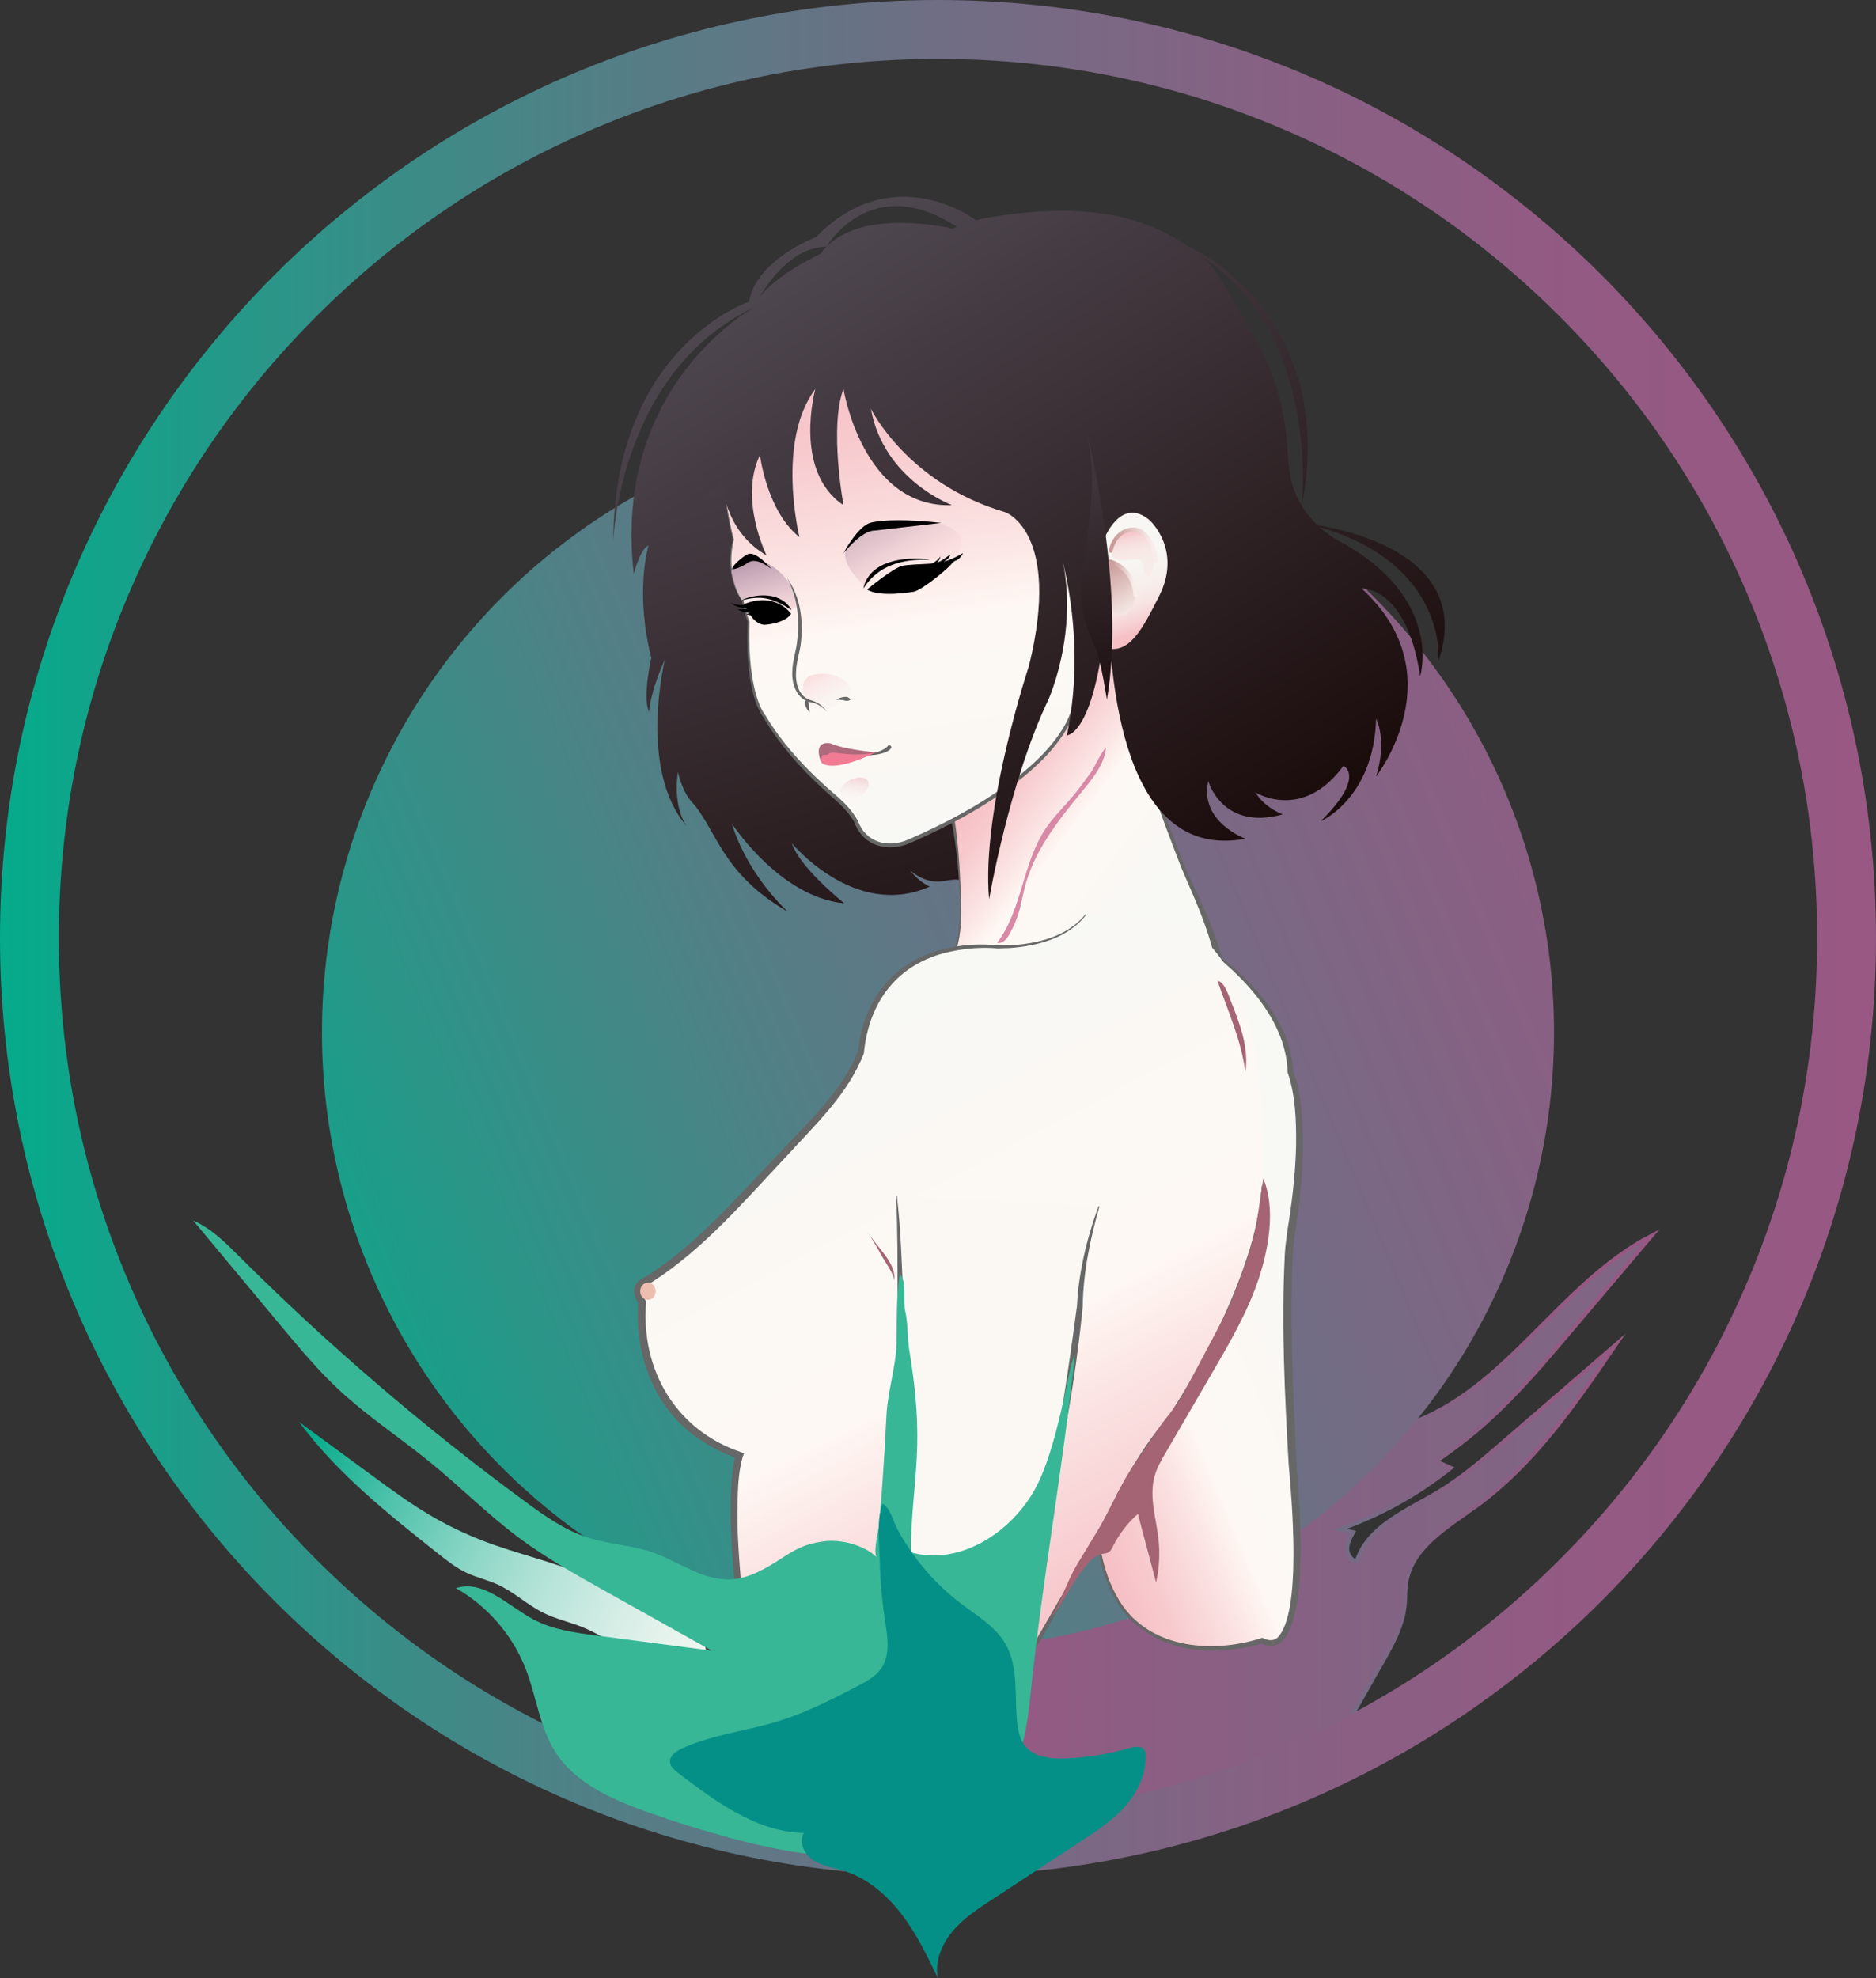 <?xml version="1.0" encoding="UTF-8"?>
<svg id="Layer_2" data-name="Layer 2" xmlns="http://www.w3.org/2000/svg" xmlns:xlink="http://www.w3.org/1999/xlink" viewBox="0 0 477.9 503.9">
  <rect x="0" y="0" width="477.9" height="503.9" fill="#333333" stroke="none"/>
  <defs>
    <style>
      .cls-1 {
        fill: url(#linear-gradient-15);
      }

      .cls-2 {
        fill: url(#linear-gradient-13);
      }

      .cls-3 {
        fill: #ae6a7c;
      }

      .cls-4 {
        stroke: url(#linear-gradient-19);
      }

      .cls-4, .cls-5, .cls-6, .cls-7 {
        stroke-miterlimit: 10;
      }

      .cls-4, .cls-6, .cls-7 {
        fill: none;
      }

      .cls-4, .cls-7 {
        stroke-linecap: round;
      }

      .cls-8 {
        fill: #666766;
      }

      .cls-9 {
        fill: url(#linear-gradient-10);
      }

      .cls-10 {
        fill: url(#linear-gradient-12);
      }

      .cls-11 {
        fill: #d789a6;
      }

      .cls-12 {
        fill: #edbdb0;
      }

      .cls-13 {
        fill: #f27a92;
      }

      .cls-14 {
        fill: url(#linear-gradient-3);
      }

      .cls-15 {
        fill: url(#linear-gradient-5);
      }

      .cls-16 {
        fill: url(#linear-gradient-22);
      }

      .cls-17 {
        fill: url(#linear-gradient-8);
      }

      .cls-5 {
        fill: url(#linear-gradient);
        stroke: url(#linear-gradient-2);
      }

      .cls-18 {
        fill: #a46473;
      }

      .cls-19 {
        fill: #059087;
      }

      .cls-6 {
        stroke: url(#linear-gradient-4);
      }

      .cls-20 {
        fill: url(#linear-gradient-14);
      }

      .cls-21 {
        fill: url(#linear-gradient-17);
      }

      .cls-22 {
        fill: url(#linear-gradient-7);
      }

      .cls-23 {
        fill: url(#linear-gradient-9);
      }

      .cls-24 {
        fill: url(#linear-gradient-11);
      }

      .cls-25 {
        fill: url(#linear-gradient-6);
      }

      .cls-26 {
        fill: url(#linear-gradient-21);
      }

      .cls-27 {
        fill: #37b796;
      }

      .cls-28 {
        fill: #fbf8f4;
      }

      .cls-29 {
        fill: url(#linear-gradient-16);
      }

      .cls-7 {
        stroke: url(#linear-gradient-20);
      }

      .cls-30 {
        fill: url(#linear-gradient-18);
      }
    </style>
    <linearGradient id="linear-gradient" x1="256.56" y1="387.43" x2="420.74" y2="387.43" gradientUnits="userSpaceOnUse">
      <stop offset="0" stop-color="#955a83"/>
      <stop offset=".13" stop-color="#8f5c83"/>
      <stop offset=".58" stop-color="#836383"/>
      <stop offset="1" stop-color="#7f6684"/>
    </linearGradient>
    <linearGradient id="linear-gradient-2" x1="256.06" y1="386.89" x2="422.74" y2="386.89" gradientUnits="userSpaceOnUse">
      <stop offset="0" stop-color="#05ab8b"/>
      <stop offset=".16" stop-color="#2e9388"/>
      <stop offset=".33" stop-color="#547e86"/>
      <stop offset=".51" stop-color="#716d85"/>
      <stop offset=".68" stop-color="#876183"/>
      <stop offset=".84" stop-color="#935a83"/>
      <stop offset="1" stop-color="#985883"/>
    </linearGradient>
    <linearGradient id="linear-gradient-3" x1=".5" y1="238.95" x2="477.4" y2="238.95" xlink:href="#linear-gradient-2"/>
    <linearGradient id="linear-gradient-4" x1="0" y1="238.95" x2="477.9" y2="238.95" xlink:href="#linear-gradient-2"/>
    <linearGradient id="linear-gradient-5" x1="59.05" y1="338.1" x2="506.54" y2="151.26" xlink:href="#linear-gradient-2"/>
    <linearGradient id="linear-gradient-6" x1="161.96" y1="45.98" x2="235.77" y2="304.56" gradientUnits="userSpaceOnUse">
      <stop offset="0" stop-color="#5b5560"/>
      <stop offset="1" stop-color="#120200"/>
    </linearGradient>
    <linearGradient id="linear-gradient-7" x1="302.1" y1="223.71" x2="252.55" y2="185.97" gradientUnits="userSpaceOnUse">
      <stop offset="0" stop-color="#f8f8f4"/>
      <stop offset=".2" stop-color="#f9f8f4"/>
      <stop offset=".22" stop-color="#fbf8f4"/>
      <stop offset=".48" stop-color="#fdf8f4"/>
      <stop offset=".49" stop-color="#fef8f4"/>
      <stop offset=".6" stop-color="#fbe4e3"/>
      <stop offset=".78" stop-color="#f7c9cd"/>
      <stop offset=".88" stop-color="#f6c0c5"/>
    </linearGradient>
    <linearGradient id="linear-gradient-8" x1="332.42" y1="319.08" x2="250.74" y2="353.92" xlink:href="#linear-gradient-7"/>
    <linearGradient id="linear-gradient-9" x1="202.55" y1="253.11" x2="301.13" y2="439.43" gradientUnits="userSpaceOnUse">
      <stop offset="0" stop-color="#f8f8f4"/>
      <stop offset=".2" stop-color="#f9f8f4"/>
      <stop offset=".22" stop-color="#fbf8f4"/>
      <stop offset=".48" stop-color="#fdf8f4"/>
      <stop offset=".49" stop-color="#fef8f4"/>
      <stop offset=".6" stop-color="#fbe4e3"/>
      <stop offset=".79" stop-color="#f7c9cd"/>
      <stop offset=".9" stop-color="#f6c0c5"/>
    </linearGradient>
    <linearGradient id="linear-gradient-10" x1="247.08" y1="221.12" x2="227.05" y2="92.12" gradientUnits="userSpaceOnUse">
      <stop offset="0" stop-color="#f8f8f4"/>
      <stop offset=".2" stop-color="#f9f8f4"/>
      <stop offset=".22" stop-color="#fbf8f4"/>
      <stop offset=".48" stop-color="#fdf8f4"/>
      <stop offset=".49" stop-color="#fef8f4"/>
      <stop offset=".63" stop-color="#fbe4e3"/>
      <stop offset=".86" stop-color="#f7c9cd"/>
      <stop offset="1" stop-color="#f6c0c5"/>
    </linearGradient>
    <linearGradient id="linear-gradient-11" x1="217.66" y1="196.79" x2="218.69" y2="204.53" gradientTransform="translate(187.55 -94.21) rotate(41.55)" gradientUnits="userSpaceOnUse">
      <stop offset="0" stop-color="#eec0c7"/>
      <stop offset=".02" stop-color="#eec2c9"/>
      <stop offset=".23" stop-color="#f4dadb"/>
      <stop offset=".45" stop-color="#f7eae9"/>
      <stop offset=".69" stop-color="#faf4f1"/>
      <stop offset="1" stop-color="#fbf8f4"/>
      <stop offset="1" stop-color="#f9f2ef"/>
      <stop offset="1" stop-color="#f0dbdc"/>
      <stop offset="1" stop-color="#eacbce"/>
      <stop offset="1" stop-color="#e7c2c6"/>
      <stop offset="1" stop-color="#e6bfc4"/>
    </linearGradient>
    <linearGradient id="linear-gradient-12" x1="207.97" y1="171.01" x2="214.13" y2="182.42" gradientUnits="userSpaceOnUse">
      <stop offset="0" stop-color="#faddde"/>
      <stop offset=".26" stop-color="#faeae9"/>
      <stop offset=".59" stop-color="#faf4f1"/>
      <stop offset="1" stop-color="#fbf8f4"/>
      <stop offset="1" stop-color="#f9f2ef"/>
      <stop offset="1" stop-color="#f0dbdc"/>
      <stop offset="1" stop-color="#eacbce"/>
      <stop offset="1" stop-color="#e7c2c6"/>
      <stop offset="1" stop-color="#e6bfc4"/>
    </linearGradient>
    <linearGradient id="linear-gradient-13" x1="232.8" y1="144.85" x2="218.49" y2="119.16" gradientUnits="userSpaceOnUse">
      <stop offset="0" stop-color="#fbe0e0"/>
      <stop offset=".23" stop-color="#edd1d5"/>
      <stop offset=".66" stop-color="#c9aaba"/>
      <stop offset="1" stop-color="#a887a1"/>
    </linearGradient>
    <linearGradient id="linear-gradient-14" x1="197.54" y1="158.32" x2="191.45" y2="138.68" xlink:href="#linear-gradient-13"/>
    <linearGradient id="linear-gradient-15" x1="184.9" y1="23.3" x2="328.12" y2="247.81" xlink:href="#linear-gradient-6"/>
    <linearGradient id="linear-gradient-16" x1="279.85" y1="126.57" x2="291.02" y2="160.79" gradientUnits="userSpaceOnUse">
      <stop offset="0" stop-color="#f8f8f4"/>
      <stop offset=".51" stop-color="#f7f6f2"/>
      <stop offset=".69" stop-color="#f7efec"/>
      <stop offset=".82" stop-color="#f7e3e2"/>
      <stop offset=".92" stop-color="#f6d2d4"/>
      <stop offset="1" stop-color="#f6c0c5"/>
    </linearGradient>
    <linearGradient id="linear-gradient-17" x1="290.22" y1="149.54" x2="287.15" y2="133.81" gradientUnits="userSpaceOnUse">
      <stop offset="0" stop-color="#f8edea"/>
      <stop offset=".47" stop-color="#f7ebe8"/>
      <stop offset=".64" stop-color="#f7e4e2"/>
      <stop offset=".77" stop-color="#f7d8d9"/>
      <stop offset=".86" stop-color="#f6c7cb"/>
      <stop offset=".9" stop-color="#f6c0c5"/>
    </linearGradient>
    <linearGradient id="linear-gradient-18" x1="280.31" y1="142.25" x2="289.86" y2="158.73" gradientUnits="userSpaceOnUse">
      <stop offset=".13" stop-color="#ca9c9a"/>
      <stop offset=".14" stop-color="#ca9d9b"/>
      <stop offset=".63" stop-color="#ebd6d3"/>
      <stop offset=".87" stop-color="#f8edea"/>
    </linearGradient>
    <linearGradient id="linear-gradient-19" x1="282.45" y1="138.96" x2="295.03" y2="138.96" xlink:href="#linear-gradient-18"/>
    <linearGradient id="linear-gradient-20" x1="282.25" y1="147.31" x2="289.76" y2="147.31" xlink:href="#linear-gradient-18"/>
    <linearGradient id="linear-gradient-21" x1="271.88" y1="71.68" x2="283.84" y2="200.26" xlink:href="#linear-gradient-6"/>
    <linearGradient id="linear-gradient-22" x1="76.08" y1="371.46" x2="201.5" y2="432.11" gradientUnits="userSpaceOnUse">
      <stop offset="0" stop-color="#05ab8b"/>
      <stop offset=".05" stop-color="#1bb294"/>
      <stop offset=".2" stop-color="#55c4ae"/>
      <stop offset=".35" stop-color="#88d5c4"/>
      <stop offset=".49" stop-color="#b1e2d6"/>
      <stop offset=".63" stop-color="#d1ece4"/>
      <stop offset=".76" stop-color="#e8f4ee"/>
      <stop offset=".89" stop-color="#f6f8f4"/>
      <stop offset="1" stop-color="#fbfaf7"/>
    </linearGradient>
  </defs>
  <g id="Layer_17" data-name="Layer 17">
    <path class="cls-5" d="M358.52,362.85c25.06-8.34,38.73-35.98,62.22-48.06-6.92,8.17-13.84,16.34-20.76,24.51-6.72,7.94-13.47,15.9-21.2,22.85-4.08,3.67-8.43,7.05-12.99,10.1,1.26.56,2.53,1.13,3.79,1.69-8.45,6.76-18.05,12.07-28.26,15.66,1.13.24,2.26.49,3.39.73-.73,1.29-1.48,2.66-1.5,4.14s.94,3.1,2.42,3.25c2.79-8.9,12.79-12.85,20.79-17.66,5.95-3.58,11.24-8.15,16.49-12.69,9.55-8.26,19.1-16.53,28.66-24.79-10.25,15.06-20.81,30.44-35.56,41.13-7.27,5.27-16.23,10.41-17.73,19.27-.35,2.07-.24,4.19-.47,6.28-.57,5.09-3.15,9.71-5.68,14.17-3.99,7.03-7.97,14.05-11.96,21.08-2.33,4.11-4.85,8.41-8.94,10.75-2.88,1.65-6.26,2.16-9.56,2.58-10.7,1.36-21.49,2.1-32.28,2.21-6.9.07-13.88-.12-20.52-1.98-2.67-.75-5.38-1.84-7.17-3.95-1.59-1.87-2.27-4.34-2.82-6.73-1.76-7.73-2.53-15.68-2.27-23.61.17-5.4.85-10.89,3.08-15.81,3.36-7.4,9.89-12.82,16.59-17.42,19.85-13.64,43.09-22.52,60.58-39.07"/>
  </g>
  <g id="Layer_3" data-name="Layer 3">
    <g>
      <path class="cls-14" d="M238.95,14.5c30.31,0,59.7,5.93,87.36,17.63,26.73,11.3,50.73,27.49,71.35,48.11,20.62,20.62,36.8,44.62,48.11,71.35,11.7,27.66,17.63,57.06,17.63,87.36s-5.93,59.7-17.63,87.36c-11.3,26.73-27.49,50.73-48.11,71.35-20.62,20.62-44.62,36.8-71.35,48.11-27.66,11.7-57.06,17.63-87.36,17.63s-59.7-5.93-87.36-17.63c-26.73-11.3-50.73-27.49-71.35-48.11-20.62-20.62-36.8-44.62-48.11-71.35-11.7-27.66-17.63-57.06-17.63-87.36s5.93-59.7,17.63-87.36c11.3-26.73,27.49-50.73,48.11-71.35,20.62-20.62,44.62-36.8,71.35-48.11,27.66-11.7,57.06-17.63,87.36-17.63M238.95.5C107.26.5.5,107.26.5,238.95s106.76,238.45,238.45,238.45,238.45-106.76,238.45-238.45S370.64.5,238.95.5h0Z"/>
      <path class="cls-6" d="M238.95,14.5c30.31,0,59.7,5.93,87.36,17.63,26.73,11.3,50.73,27.49,71.35,48.11,20.62,20.62,36.8,44.62,48.11,71.35,11.7,27.66,17.63,57.06,17.63,87.36s-5.93,59.7-17.63,87.36c-11.3,26.73-27.49,50.73-48.11,71.35-20.62,20.62-44.62,36.8-71.35,48.11-27.66,11.7-57.06,17.63-87.36,17.63s-59.7-5.93-87.36-17.63c-26.73-11.3-50.73-27.49-71.35-48.11-20.62-20.62-36.8-44.62-48.11-71.35-11.7-27.66-17.63-57.06-17.63-87.36s5.93-59.7,17.63-87.36c11.3-26.73,27.49-50.73,48.11-71.35,20.62-20.62,44.62-36.8,71.35-48.11,27.66-11.7,57.06-17.63,87.36-17.63M238.95.5C107.26.5.5,107.26.5,238.95s106.76,238.45,238.45,238.45,238.45-106.76,238.45-238.45S370.64.5,238.95.5h0Z"/>
    </g>
    <circle class="cls-15" cx="238.95" cy="262.99" r="156.93"/>
  </g>
  <g id="Layer_11" data-name="Layer 11">
    <path class="cls-25" d="M165.34,127.54c-.65,5.67-1.54,7.54-.19,11.56,0,0-3.48,11.85.77,28.5,0,0-2.32,10.06-.58,13.74,0,0,.19-4.84,4.06-13.35,0,0-6.97,28.06,5.61,42.58,0,0-3.68-4.45-2.32-13.94,0,0,.97,4.84,3.55,7.68,6.32,6.95,7.48,18.19,24.45,27.94,0,0-10.19-9.1-14.26-22.45,0,0,12.19,18.77,28.65,20.32,0,0-11.35-9.03-13.35-15.29,0,0,16.02,19.49,35.1,11.03,0,0-2.77-1.16-4.9-4.06,0,0,3.55,3.25,7.75,2.74,2.89-.35,4.44-1.13,6.96.74l-2.13-18-23.42-2.32-31.87-62.5s-3.64-11.97-4.32-22.28"/>
  </g>
  <g id="Layer_4" data-name="Layer 4">
    <g>
      <path class="cls-22" d="M244.63,228.82s.52,8.52-1.29,13.16l-1.29,7.48h69.16s.77-5.94-9.55-27.87c0,0-8-19.61-11.1-32.77,0,0-3.61-21.68-5.68-27.87s-8.25-28.13-8.25-28.13c0,0-42.59,61.68-34.59,72.52,0,0,2.19,8.65,2.58,23.48Z"/>
      <path class="cls-8" d="M244.78,228.82c.16,4.44.18,8.97-1.2,13.26-.33,2.21-.79,5.04-1.12,7.46,0,0-.41-.49-.41-.49,9.83-.32,24.87-.7,34.58-.87,11.2-.14,23.42-.02,34.58.25,0,0-1.02.9-1.02.9,0-.2.03-.51,0-.75-1.18-9.72-5.47-18.68-9.3-27.64-3.68-9.51-7.27-19.03-10.18-28.82-.66-2.16-1.31-5.24-1.69-7.5-1.49-7.15-2.98-15.23-4.96-22.21-2.81-8.42-6.34-20.56-8.87-29.2,0,0,2.7.45,2.7.45-7.53,11.32-14.87,22.83-21.67,34.6-3.39,5.88-6.67,11.83-9.59,17.95-2.1,4.56-4.23,9.24-4.87,14.23-.19,1.7-.07,3.42.8,4.75,1.48,7.79,2,15.7,2.23,23.61h0ZM244.48,228.83c-.28-7.84-.99-15.75-2.94-23.36,0,0,.09.18.09.18-.6-.77-.9-1.7-1.06-2.59-1.08-10.25,8.18-27.1,13.02-36.25,7.19-12.93,15.13-25.4,23.65-37.49,0,0,.85,3.1.85,3.1,3.78,14.75,9.13,29.3,11.32,44.4.63,3.53,1.43,9.71,2.17,13.14,2.48,10.47,6.19,20.66,10.19,30.65,3.86,8.73,8.47,17.37,10.3,26.84.19.99.2,2.02.09,3.04-8.65.24-18.19.34-26.89.34-13.14.02-30-.59-43.23-.93,0,0-.51-.01-.51-.01.55-2.66,1.06-5.32,1.56-7.98,1.52-4.15,1.49-8.69,1.38-13.06h0Z"/>
    </g>
  </g>
  <g id="Layer_21" data-name="Layer 21">
    <path class="cls-11" d="M277.92,196.73c-1.49,2.07-2.98,4.15-4.62,6.11-2.29,2.72-4.87,5.2-6.86,8.14-5.96,8.8-6.02,20.72-12.42,29.2,1.24.38,2.35-.84,3-1.96,1.14-1.96,2.04-4.06,2.65-6.25.56-1.98.89-4.02,1.4-6.01,2.3-8.93,8.13-16.48,13.97-23.61,2.7-3.29,6.24-7.28,6.7-11.71-.69-.03-3.13,5.14-3.82,6.09Z"/>
  </g>
  <g id="Layer_6" data-name="Layer 6">
    <g>
      <path class="cls-17" d="M303.47,238.63s25.03,15.23,25.29,34.58c0,0,5.16,10.84,0,41.81,0,0-2.06,11.87.52,57.81,0,0,5.46,51.87-7.72,45.16,0,0-39.76,13.42-42.34-30.45,0,0-16.77-160,24.26-148.9Z"/>
      <path class="cls-8" d="M303.51,238.54c12.03,7.72,25.18,19.41,25.96,34.66,1.97,4.51,2.44,12.66,2.43,18.61-.06,6.33-.63,12.62-1.48,18.87-.46,2.76-.98,6.49-1.09,9.26-.77,15.62,0,31.3.65,46.92.07,1.44.24,5.58.39,7.01.7,9.82,3.1,37.86-3.94,44.45-1.39,1.27-3.66,1.2-5.2.29,0,0,.54.04.54.04-4.62,1.35-9.34,1.94-14.1,1.81-9.57-.08-19.09-4.73-23.72-13.35-2.34-4.13-3.63-8.76-4.37-13.4-2.15-18.65-3.47-37.35-4.28-56.1-.64-19.06-3.34-107.52,28.2-99.07h0ZM303.43,238.72c-30.34-7.49-26.51,80.26-26.6,98.85.38,18.7,1.28,37.46,3.36,56.04.76,4.58,2.06,9.13,4.37,13.15,7.18,13.13,23.74,14.71,36.76,10.56,0,0,.28-.09.28-.09,1.26.68,2.74.97,3.86-.06,6.24-6.31,3.63-35,2.81-44.3-1-17.66-1.87-35.37-.98-53.05.11-2.75.69-6.65,1.16-9.42.92-6.17,1.57-12.39,1.72-18.61.06-6.2-.13-12.69-2.14-18.56-.39-14.63-13.33-26.7-24.62-34.5h0Z"/>
    </g>
    <path class="cls-23" d="M321.53,302.11c-1.22,25.53-23.74,59.1-23.74,59.1-6.45,7.23-12.65,19.1-12.65,19.1-5.68,12.13-21.68,39.23-21.68,39.23-30.97,49.03-82.32,7.74-82.32,7.74,4.65-5.94,7.65-15.55,7.23-19.61-3.1-29.94,0-36.9,0-36.9-28.39-10.06-24.77-38.97-24.77-38.97-2.32-3.61,0-4.9,0-4.9,12.65-6.97,25.44-21.79,37.13-34.08s15.77-17.53,18.61-24.76c3.35-30.97,34.84-26.84,34.84-26.84,17.03.26,22.45-8.26,22.45-8.26,0,0,22.8.44,28.65,5.13,13.65,10.94,17.61,35.57,16.26,64.04Z"/>
    <path class="cls-8" d="M321.63,302.12c-1.14,16.15-7.98,31.24-15.42,45.39-2.55,4.72-5.23,9.37-8.17,13.87-2.22,2.55-4.23,5.3-6.08,8.14-2.72,4.21-5.41,8.64-7.55,13.19-5.31,10.63-11.21,20.94-17.11,31.25-3.26,5.91-7.03,11.74-11.83,16.63-15.7,16.42-37.41,16.5-57.12,7.63-6.48-2.87-12.6-6.45-18.26-10.79,3.09-3.91,5.24-8.58,6.6-13.4,1.61-4.74.44-9.39.14-14.18-.64-8.52-1.18-17.14-.14-25.66.22-1.35.34-2.44.84-3.8,0,0,.53,1.23.53,1.23-4-1.41-7.82-3.38-11.25-5.93-10.45-7.76-15.28-21.25-14.2-34.02,0,0,.15.66.15.66-.52-.84-1.02-1.77-1.16-2.94-.16-1.15.24-2.57,1.47-3.35,0,0,2.33-1.37,2.33-1.37,12.76-8.27,23.06-20.5,33.6-31.38,7.25-7.85,15.64-15.47,19.61-25.52,1.22-12.88,9.24-23.6,23.14-26.3,4.03-.87,8.49-1.08,12.43-.63,0,0,3.07-.02,3.07-.02,6.98-.36,14.72-2.22,19.29-7.91,0,0,.17.11.17.11-4.52,5.91-12.33,7.97-19.42,8.5,0,0-3.12.09-3.12.09-4.06-.35-8.22-.03-12.2.85-13.29,2.88-20.64,12.66-21.91,25.89-4.01,10.39-12.39,18.16-19.72,26.22-10.51,11.14-20.92,23.42-33.88,31.8,0,0-2.37,1.39-2.37,1.39-.11.07-.34.33-.42.56-.1.24-.13.54-.09.86.05.74.56,1.64,1.03,2.37,0,0-.03.37-.03.37-1.34,17.07,7.61,32.39,24.09,37.98,0,0,.88.32.88.32,0,0-.35.91-.35.91-1.3,4.51-1.26,9.41-1.34,14.09-.08,7.9.82,15.78,1.32,23.66-.59,6.82-3.41,13.34-7.46,18.86,0,0-.12-1.04-.12-1.04,5.3,4.05,11.18,7.5,17.31,10.24,19.23,8.76,40.35,8.86,55.77-7.12,4.79-4.79,8.42-10.46,11.75-16.36,6.36-10.99,12.81-21.96,18.4-33.38,0,0,1.23-2.24,1.23-2.24,3.34-5.85,7.1-11.86,11.47-16.8,8.67-13.46,16.25-27.84,20.95-43.19,1.48-5.14,2.61-10.39,2.95-15.74h.2Z"/>
  </g>
  <g id="Layer_20" data-name="Layer 20">
    <path class="cls-18" d="M317.18,322.24c-1.72,4.48-3.36,9.48-5.61,13.72-3.41,6.42-6.81,12.85-10.22,19.27-1.63,3.07-4.79,6.36-6.63,9.3-2.04,3.27-3.72,5.53-5.9,8.71-3.5,5.1-5.78,11.01-8.98,16.3-1.8,2.98-3.6,5.95-5.4,8.93-2.55,4.21-4.13,9.48-6.67,13.69,3.15-3.91,5.33-8.88,8.48-12.79,1.2-1.49,2.54-3.07,4.41-3.47.57-.12,1.19-.13,1.7-.43.59-.34.91-1.01,1.21-1.62,1.55-3.09,3.7-5.88,6.3-8.17,1.54,5.81,3.09,11.62,4.63,17.43.81-3.55,1.02-7.24.64-10.86-.58-5.39-2.46-10.87-1.04-16.1.6-2.22,1.77-4.23,2.93-6.21,3.99-6.85,7.97-13.7,11.96-20.55,4.45-7.64,8.92-15.35,11.69-23.74,2.49-7.57,4.34-17.75,1.14-25.4-1.27,7.74-1.71,14.37-4.62,21.99Z"/>
    <path class="cls-18" d="M317.25,273.18c.95-6.19-1.39-12.36-3.71-18.18-.57-1.42-1.7-5.03-3.38-5.1,2.68,7.86,6.01,14.86,7.09,23.28Z"/>
    <path class="cls-18" d="M227.75,326.3c.49-2.73-1.31-5.29-3-7.48-1.3-1.68-2.72-3.38-3.9-5.1,1.41,2.01,2.65,4.16,3.83,6.32.68,1.24,3.31,4.88,3.07,6.27Z"/>
  </g>
  <g id="Layer_13" data-name="Layer 13">
    <ellipse class="cls-12" cx="165.05" cy="328.95" rx="1.97" ry="2.19"/>
  </g>
  <g id="Layer_9" data-name="Layer 9">
    <g>
      <path class="cls-28" d="M279.98,307.27s-4.65,13.16-4.9,25.55c0,0-4.65,44.39-14.71,71.48,0,0-11.87,11.1-30.71,6.71,0,0,.52-88.52-1.29-106.32"/>
      <path class="cls-8" d="M280.08,307.31c-2.38,8.32-4.15,16.92-4.27,25.59-1.8,18.23-4.88,36.35-9.72,54.02-1.62,5.91-3.38,11.79-5.44,17.57-4.22,3.61-9.35,5.98-14.73,7.23-5.59,1.33-11.42,1.1-17.02-.06,0,0,0-.66,0-.66l-.17-26.58c-.19-15.39-.05-37.55-.09-53.16,0-8.86.04-17.72-.36-26.57,0,0,.2-.02.2-.02,1.01,8.83,1.28,17.7,1.64,26.56.55,17.72.79,35.45.62,53.19-.06,8.86-.14,17.73-.31,26.59,0,0-.59-.75-.59-.75,5.2,1.22,10.61,1.57,15.88.5,5.08-.83,10.82-3.69,14.35-6.57,2.13-5.69,3.76-11.57,5.18-17.48,3.97-17.81,6.7-35.89,9.1-53.96.27-6.24,1.59-13.11,3.45-19.3.62-2.09,1.3-4.17,2.08-6.2,0,0,.19.07.19.07h0Z"/>
    </g>
  </g>
  <g id="Layer_7" data-name="Layer 7">
    <path class="cls-9" d="M183.98,120.44s1.55,13.16,2.84,17.03c0,0-2.58,8.52,2.32,15.48,0,0,.77,3.61,1.55,5.42,0,0-1.03,17.55,4.13,24.26,0,0,4.9,9.29,17.55,20.13,0,0,3.87,3.1,5.68,6.45,0,0,3.35,10.58,15.74,4.13,0,0,34.06-14.19,39.74-32.77,0,0,14.19-50.32,3.87-70.71,0,0-28.13-38.97-63.23-25.03,0,0-28.9,12.13-30.19,35.61Z"/>
    <path class="cls-8" d="M184.03,120.43c.8,5.69,1.38,11.49,2.93,17.03-1.31,5.14-.74,10.96,2.36,15.37.46,1.86.93,3.78,1.61,5.55-.19,6.18.03,12.51,1.65,18.5.57,1.97,1.31,3.94,2.54,5.55,1.45,2.53,3.22,4.93,5.05,7.23,3.68,4.58,7.89,8.75,12.34,12.57,2.29,1.93,4.47,4.07,5.98,6.77,2.03,5.67,7.69,7.15,12.96,4.86,10.16-4.45,20.11-9.76,28.76-16.76,3.99-3.26,7.71-6.94,10.41-11.3,2.81-4.38,3.54-9.64,4.81-14.6,2.31-10.12,4.11-20.37,4.97-30.7.69-10.12,1.02-21.22-3.25-30.46-12.5-16.02-31.83-30.46-53.18-27.67-9.52,1.25-18.02,6.32-25.33,12.34-7.74,6.42-14.08,15.43-14.62,25.74h0ZM183.93,120.44c.52-10.36,6.85-19.41,14.61-25.88,7.33-6.05,15.85-11.17,25.4-12.5,21.52-2.95,41.05,11.48,53.71,27.61,4.5,9.57,4.1,20.56,3.47,30.86-.82,10.39-2.6,20.67-4.88,30.83-1.26,5.05-2,10.4-4.85,14.88-2.77,4.51-6.54,8.26-10.56,11.57-8.71,7.13-18.85,12.52-28.99,16.96-5.77,2.47-12,.82-14.26-5.42-1.14-2.1-3.55-4.59-5.69-6.37-4.48-3.92-8.66-8.15-12.34-12.82-1.83-2.34-3.57-4.74-5.04-7.37-1.12-1.48-2.05-3.79-2.55-5.74-1.59-6.09-1.74-12.44-1.49-18.7-.51-1.09-1.27-4.02-1.48-5.29-3.11-4.4-3.66-10.77-2.28-15.56-1.49-5.59-2.02-11.35-2.76-17.07h0Z"/>
  </g>
  <g id="Layer_12" data-name="Layer 12">
    <path class="cls-8" d="M226.93,190.69c-.36.46-.68.61-1.13.84-2.58,1.12-5.49.93-8.2.74,2.8-.17,6.32-.11,8.47-2.09.31-.73,1.35-.12.86.51h0Z"/>
    <path class="cls-13" d="M209.3,194.31s2.39,2.9,13.78-2.65c0,0-7.13-.29-11.55-.81,0,0-3.17,1.73-2.23,3.46Z"/>
    <path class="cls-3" d="M223.08,191.66s-8.19-.74-11.42-2.26c0,0-4.74-1.23-2.48,4.81-.04-.03.06-1.97.71-1.91.69.07.87,0,1.32-.32,1.23-.87,5.42,1.16,11.87-.32Z"/>
    <ellipse class="cls-24" cx="217.6" cy="200.85" rx="3.95" ry="2.39" transform="translate(-65.76 114.83) rotate(-25.82)"/>
  </g>
  <g id="Layer_8" data-name="Layer 8">
    <path class="cls-10" d="M215.45,173.58c-1.73-1.34-4.48-2.5-8.46-1.64-.37.08-.74.23-1.05.45-1.06.77-2.82,2.9.62,7.48.89,1.06,4.02,1.8,8.76-1.53,1.62-1.14,1.7-3.54.13-4.76Z"/>
    <path class="cls-2" d="M243.15,141.47c1.26-.56,5.02-6.26-4.78-8.29-1.73-.36-3.53-.57-13.99,1.03-.98.15-4.04,1.4-4.86,1.81-2.8,1.43-8.31,4.74.71,13.25,0,0,2.65-8,16.4-6.71,1.81.17,4.5-.2,6.52-1.1Z"/>
    <path class="cls-20" d="M189.02,152.89c-1.76-2.7-1.86-4.2-2.6-6.7-.81-2.77,5.16-4.45,8.45-2.97,2.81,1.26,5.1,3.45,6.65,6.11,3.37,5.77,1.74,4.83,0,6.02-4.25-3.7-8.41-4.01-12.52-2.45Z"/>
    <path class="cls-8" d="M200.5,147.27c3.44,4.75,4.22,11.02,3.49,16.73-.29,2.39-1.14,4.68-1.2,7.11-.21,2.98.71,6.54,3.98,7.34,1.56.48,3.03,1.46,3.79,2.89-.95-1.3-2.39-2.12-3.92-2.42-3.57-.59-5.01-4.62-4.8-7.84.02-2.53.83-4.77,1.17-7.21.76-5.6.28-11.58-2.52-16.6h0Z"/>
    <path d="M220.89,150.18s6.78-5.66,9.14-6.08,12.54-.69,12.54-.69c-.51,1.03-7.77,7.04-9.87,7.35,0,0-8.71,1.54-11.81-.58Z"/>
    <path d="M201.53,156.37s-3.87-5.81-12.1-2.42l.87.68s1.06,4.16,4.35,4.55c0,0,5.24-.26,6.87-2.81Z"/>
    <path d="M214.89,140.91s3.54-6.74,6.76-7.7c0,0,4.19-1.51,18.14,0,0,0-16.18,1.87-16.75,1.93s-3.11-.28-8.16,5.78Z"/>
    <path d="M196.52,144.98s-3.89-4.72-6-3.81c-.6.14-3.72,2.5-4.08,3.81.65.2,2.84-.73,3.87-1.49,1.03-.77,2.67-1.25,6.21,1.49Z"/>
    <path d="M219.94,149.91c1.58-7.19,10.61-8.15,16.7-7.39,0,0,0,.1,0,.1-6.77-.27-12.96,1.39-16.69,7.29h0Z"/>
    <path d="M189,152.84c4.06-1.79,10.12-1.88,12.57,2.46,0,0-.08.06-.08.06-2.72-1.85-5.79-3.35-9.16-3.02-1.12.04-2.21.31-3.3.58,0,0-.03-.09-.03-.09h0Z"/>
    <path class="cls-8" d="M213.13,178.2c.78-.47,1.81-.77,2.71-.63.2.07.85.42.78.72-.65.35-1.12.3-1.74.09-.55-.09-1.13-.16-1.71-.1l-.04-.09h0Z"/>
    <path class="cls-8" d="M205.53,178.24c.95.91.18,1.88.79,3.06,0,0-.07.07-.07.07-.48-.34-.8-.88-1-1.43-.31-.58-.33-1.18.19-1.7,0,0,.1,0,.1,0h0Z"/>
    <path d="M241.91,143.97c-.88.89-.93,1.15-2.07,1.18s-2.29-.41-3.21-1.24c1.12-.44,2.23-1.09,2.97-2.19-.15.61-.44,1.16-.83,1.57.81-.23,1.54-.76,2.26-1.28.35-.26.7-.51,1.05-.77-.18.91-.95,1.43-1.64,1.85,1.68-.5,3.31-1.23,4.86-2.19-.42,1.02-1.23,1.79-2.15,2.04l-1.23,1.02Z"/>
    <path d="M185.94,153.31c.98,1.16,2.73,1.54,4.36,1.71-.77.23-1.61.31-2.42.23.97.55,2.11.87,3.27.91-.36.09-.73.18-1.1.25.78.34,1.69.44,2.55.27.02-.23-.13-.44-.26-.63-.38-.53-.76-1.38-1.28-1.8-.58-.47-.7-.23-1.5-.13-.97.12-2.97,0-3.61-.81Z"/>
  </g>
  <g id="Layer_10" data-name="Layer 10">
    <path class="cls-1" d="M183.98,122.6s.19,12.48,11.29,18.87c0,0-7.1-14.32-1.68-25.55,0,0,1.74,14.32,10.06,20.9,0,0-6-24.39,4.06-37.74,0,0-5.81,20.9,7.16,29.61,0,0-3.68-19.94,0-29.61,0,0,4.84,30.39,27.68,29.61,0,0-17.42-6.39-20.71-24.58,0,0,9.29,19.08,34.26,26.38,0,0,14.39,5.04,6.03,39.11,0,0-12.23,36.77-10.16,59.48,0,0,5.16-30.06,15.1-50.84,0,0,9.81-21.67,1.29-43.22,0,0,9.32,24.15,3.42,52.31,0,0,8.24,0,10.51-37.48-.02,24.25,4,69.66,34.98,63.81,0,0-11.81-4.26-9.48-14.71,0,0,3.48,12.77,18.97,8.52,0,0-4.45-1.55-6.97-5.61,0,0,12,7.55,22.45-6.77,0,0,5.81,2.71-5.81,14.13,0,0,13.55-5.81,14.13-26.13,0,0,2.9,5.42,0,14.71,0,0,20.32-25.87-3.68-47.87,0,0,11.42-.71,14.9,22.32,0,0,6.19-19.96-20.71-34.47-1.81-.97-3.47-2.17-4.97-3.53,32.94,9.67,30.33,34.13,30.33,34.13,8.93-26.13-21.71-33.11-30.82-34.59-1.54-1.48-2.88-3.15-4-4.98,4-19.78-1.19-33.21-1.19-33.21-6.15-19.81-20.2-29.18-27.95-32.99-11.79-7.88-26.94-11.46-52.38-6.88,0,0-.53.16-1.34.42,0,0-21.09-16.05-40.85,4.25,0,0-15.34,5.78-17.06,16.43,0,0-33.85,11.23-34.62,60v.95s1.55-43.15,35.81-59.41c0,0-36.15,19.55-30.58,67.82,0,0,1.55-5.97,3.48-7.09M209.08,64.63s-11.4,5.25-15.71,11.26c2.54-4.36,8.63-12.94,17.19-13.05,0,0,11.2-19.42,33.21-5.04-.42.15-.82.3-1.21.44,0,0-24.77-6-33.48,6.39ZM327.63,110.36c-1.22-9.65-4.42-19.14-9.78-27.29-3.31-5.03-7.12-14.22-11.87-17.94,29.7,19.64,25.94,60.7,25.62,63.64-.64-1.05-1.22-2.15-1.69-3.3-2.06-4.96-1.63-9.95-2.29-15.13Z"/>
  </g>
  <g id="Layer_5" data-name="Layer 5">
    <path class="cls-29" d="M281.17,137.52s4.24-11.31,11.72-4.97c0,0,8.37,7.56,2.36,19.36-4.1,8.05-7.59,15.35-14.09,12.97,0,0-10.69-10.4,0-27.36Z"/>
  </g>
  <g id="Layer_19" data-name="Layer 19">
    <path class="cls-21" d="M294.09,143.03s.44-7.21-5.18-7.96c-2.88-.38-5.26,1.52-5.64,5.2,0,0-1.62,3.37,6.17,2.19,2.05-.31,1.81,2.77,2.13,3.39s1.81,2.84,2.51-2.82Z"/>
    <path class="cls-30" d="M282.26,143.09s-1.65,12.96,3.03,13.68c0,0,2.85.6,3.97-4.86,0,0-.76-7.78-7-8.82Z"/>
    <path class="cls-4" d="M294.53,143.03s-.82-8.4-6.2-8.14c0,0-4.21.13-5.38,5.42"/>
    <path class="cls-7" d="M282.75,143.03s5.8,1.26,6.51,8.56"/>
    <path class="cls-26" d="M277.02,110.89s9.9,39.05,4.96,67.35c0,0-1.43-9.23-2.55-12.13-2.39-6.17-5.28-10.3-3.38-23.09.03-.19.06-.38.09-.56,3.07-19.05,2.04-25.5.88-31.57Z"/>
  </g>
  <g id="Layer_15" data-name="Layer 15">
    <path class="cls-16" d="M122.52,392.32c-4.54-1.78-8.94-3.92-13.13-6.41-5.05-3-9.79-6.48-14.52-9.95-6.22-4.57-12.45-9.14-18.67-13.71,9.67,13.07,22.56,23.35,35.3,33.46,2.34,1.86,4.71,3.74,7.43,5,2.53,1.17,5.28,1.78,7.82,2.94,4.19,1.91,7.6,5.22,11.73,7.25,3.15,1.55,6.63,2.3,9.88,3.62,3.67,1.49,7.03,3.7,10.71,5.17,5.93,2.38,12.44,2.77,18.82,3.14.65.04,1.42.03,1.83-.48.31-.38.31-.93.25-1.41-.41-3.22-2.81-5.81-5.31-7.87-7.22-5.95-15.61-7.41-23.87-11.05-9.12-4.02-18.97-6.06-28.24-9.68Z"/>
  </g>
  <g id="Layer_14" data-name="Layer 14">
    <path class="cls-27" d="M223.23,396.64c-3.1-3.03-9.14-4.67-13.76-3.94s-6.6,1.85-10.53,4.39-8.15,5.04-12.82,5.26c-7.15.34-13.33-4.63-20.1-6.95-5.27-1.81-10.99-2-16.3-3.71-5.83-1.87-10.93-5.48-15.86-9.11-25.81-18.95-50.2-39.86-72.88-62.47-3.55-3.54-7.18-7.2-11.78-9.19,7.48,8.98,14.96,17.95,22.44,26.93,4.64,5.57,9.3,11.16,14.6,16.11,7.35,6.86,15.82,12.4,23.6,18.77,7.53,6.16,14.43,13.1,22.23,18.93,6.94,5.18,14.52,9.43,22.08,13.66,9.05,5.06,18.1,10.13,27.15,15.19-9.77-1.28-19.54-2.56-29.3-3.84-5.53-.73-11.19-1.49-16.11-4.12-6.49-3.46-12.76-10.25-19.75-7.97,8.09,4.6,14.51,12.06,17.85,20.75,2.67,6.95,3.47,14.7,7.48,20.98,5.12,8.01,14.46,12.11,23.41,15.3,6.88,2.46,13.86,4.64,20.92,6.54,13.34,3.6,27.32,6.21,40.93,3.85,13.61-2.35,26.89-10.5,32.2-23.25,2.39-5.74,3.06-12.04,3.71-18.23,3.03-29.05,8.12-56.25,11.16-85.3-1.55,2.06-4.15,23.69-10.4,34.6s-19.2,19.08-31.3,15.66c-.16-9.08,1.34-18.1,1.55-27.18.19-7.96-.62-15.91-1.93-23.75-.65-3.89-.31-6.84-1.15-10.69-.53-2.46.49-7.39-1.32-9.28-1,5.35-.74,12.15-.88,17.67-.15,6.09-2.24,12.14-2.54,18.23s-.66,12.18-1.1,18.26c-.22,2.99-.45,5.97-.7,8.96-.18,2.11-1.55,7.03-.8,8.95Z"/>
  </g>
  <g id="Layer_16" data-name="Layer 16">
    <path class="cls-19" d="M225.45,412.87c.64,4.11,1.4,8.69-.94,12.13-1.44,2.12-3.82,3.38-6.1,4.56-6.41,3.31-12.85,6.63-19.73,8.79-8.26,2.59-17.06,3.48-24.94,7.06-1.51.69-3.21,1.86-3.05,3.52.11,1.16,1.11,2,2.03,2.71,9.55,7.33,19.98,15,32.02,15.33-1.37,2.35.2,5.48,2.49,6.96s5.09,1.84,7.69,2.65c5.96,1.85,10.95,6.11,14.75,11.07s6.53,10.63,9.24,16.26c-.8-4.22.98-8.6,3.73-11.89s6.4-5.69,9.99-8.05c7.47-4.9,14.95-9.79,22.42-14.69,4.09-2.68,8.23-5.4,11.49-9.05s5.58-8.4,5.29-13.28c-.02-.3-.05-.61-.16-.88-.57-1.39-2.58-1.17-4.02-.75-5.19,1.51-10.56,2.4-15.96,2.64-3.86.17-8.26-.24-10.63-3.29-1.24-1.59-1.68-3.65-1.91-5.65-.79-6.83.42-14.23-2.99-20.19-2.56-4.47-7.23-7.2-11.34-10.31-4.43-3.35-8.37-7.36-11.68-11.82-1.65-2.23-3.15-4.58-4.48-7.02-1.04-1.92-1.84-5.49-3.79-6.59-1.65,3.79-.85,10.31-.76,14.47.12,5.13.57,10.25,1.35,15.32Z"/>
  </g>
</svg>